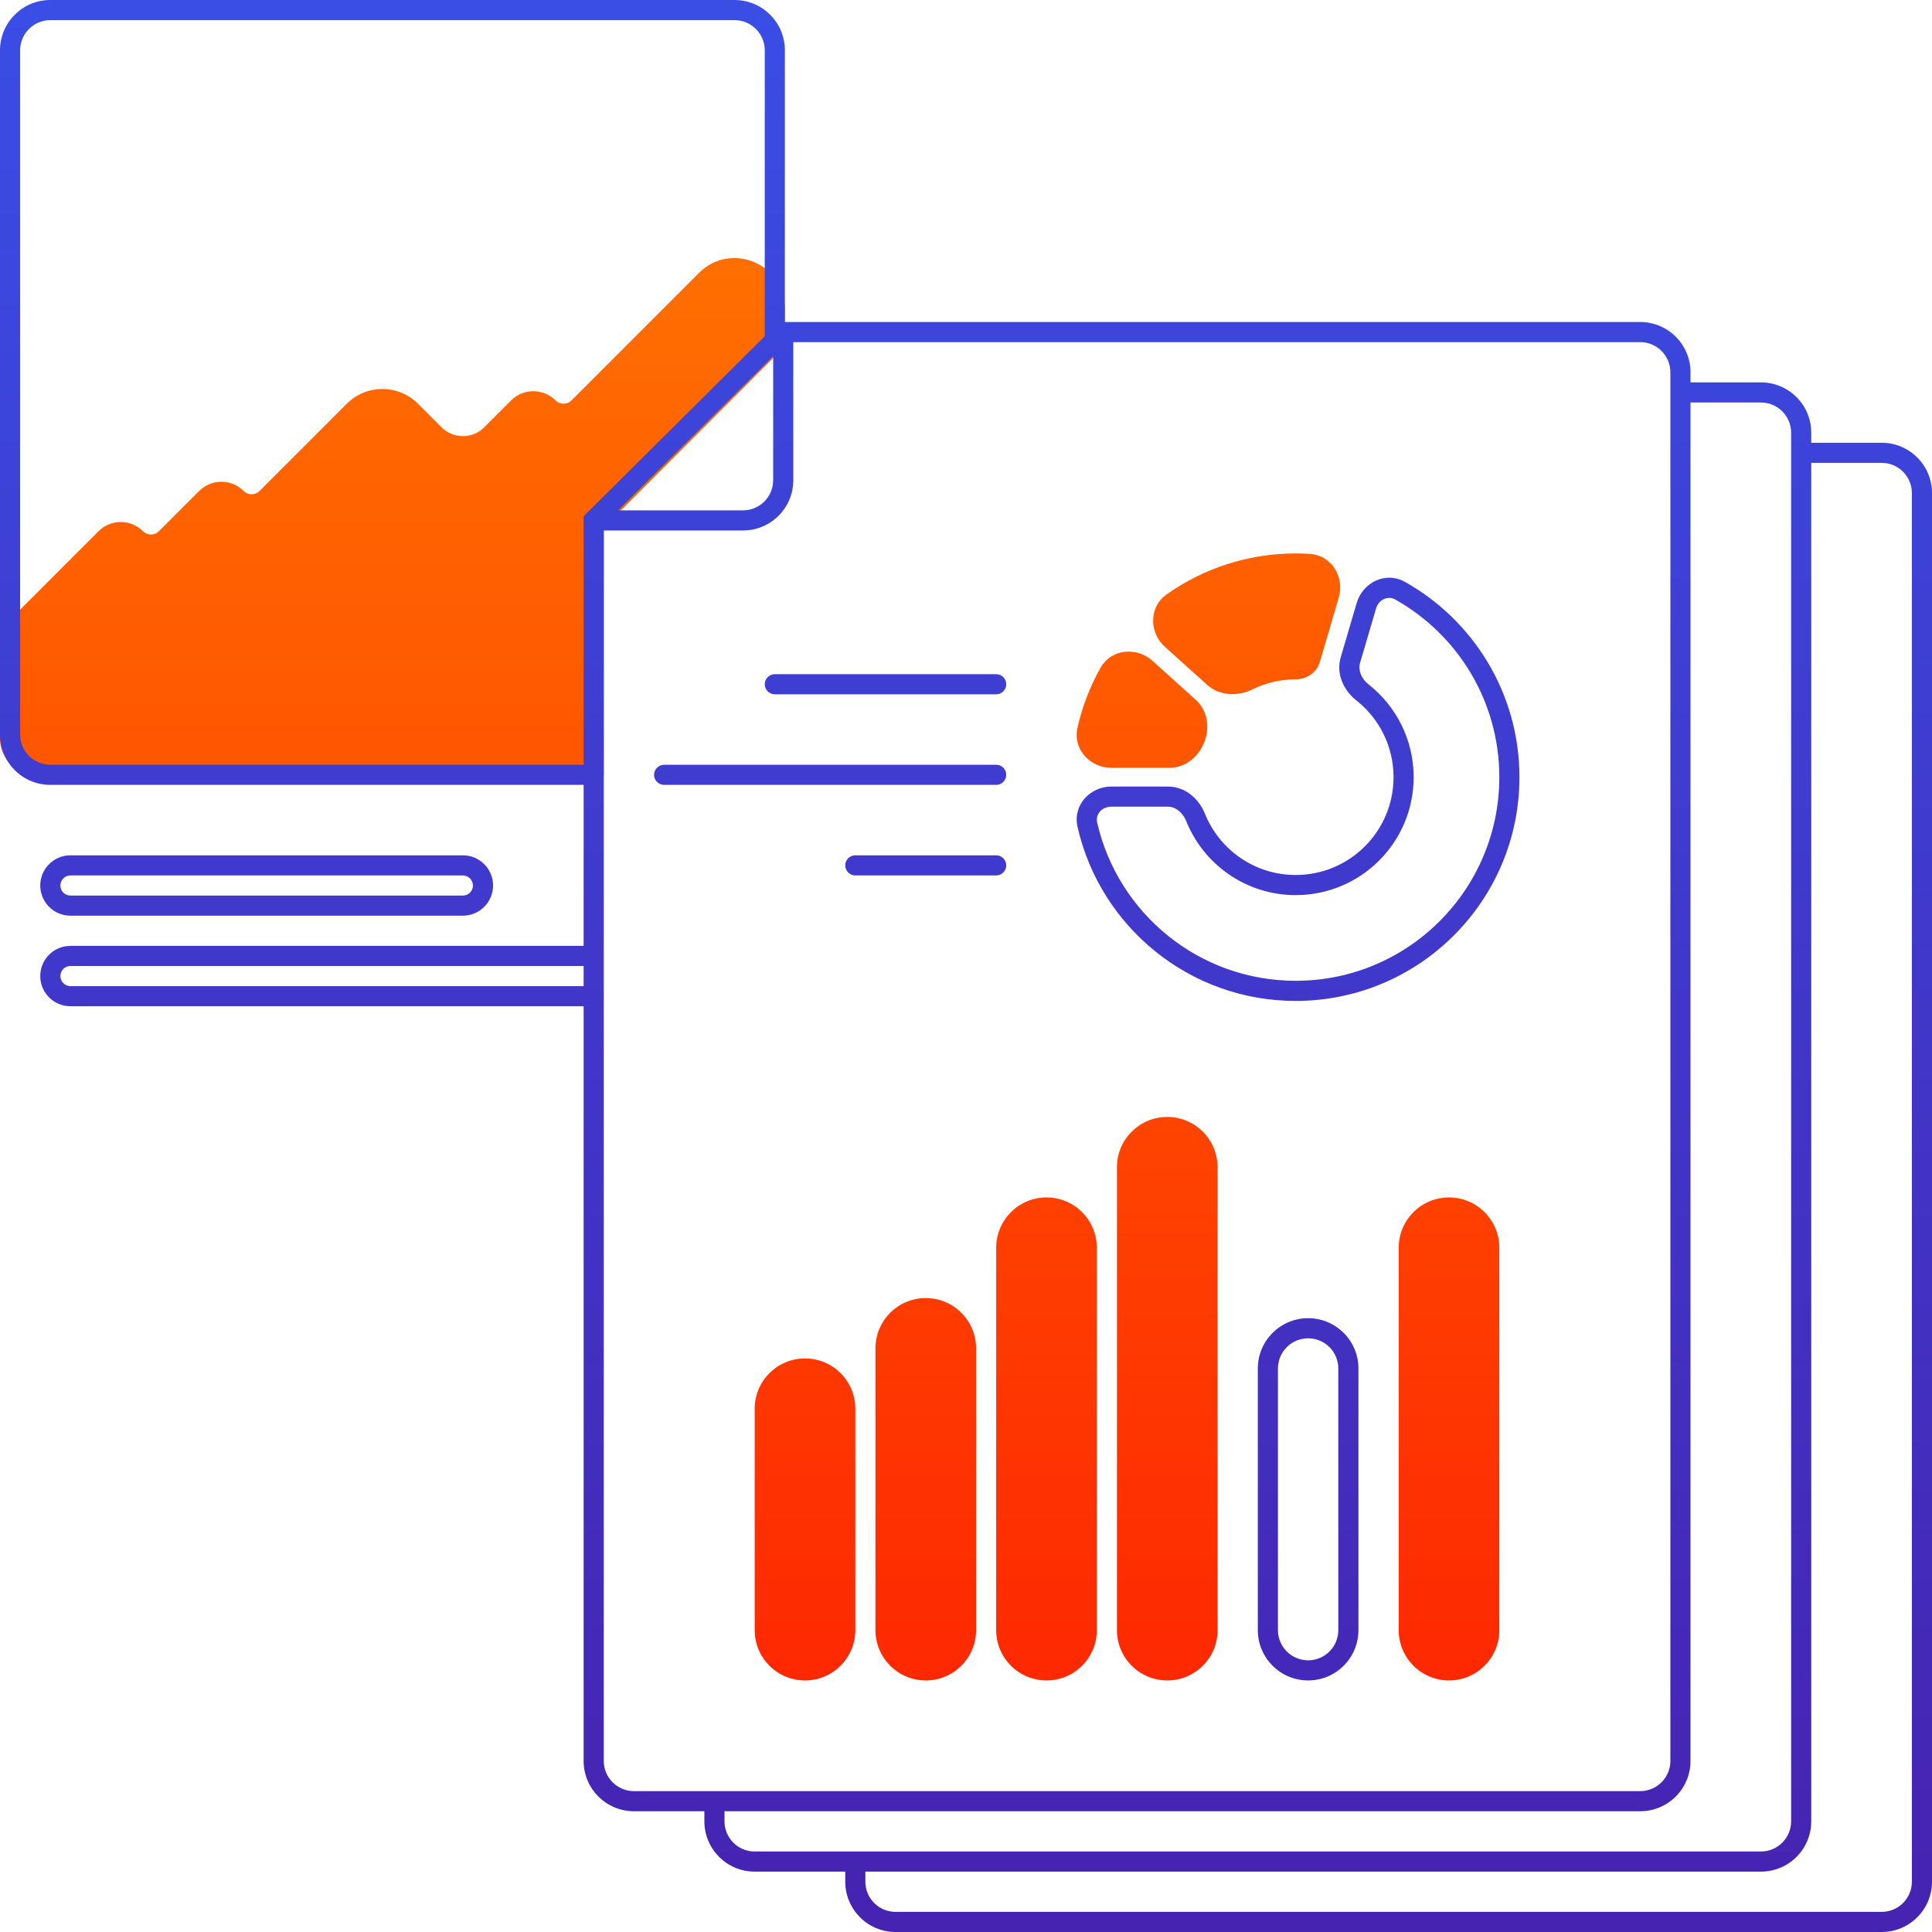 <?xml version="1.0" encoding="UTF-8"?> <svg xmlns="http://www.w3.org/2000/svg" width="96" height="96" viewBox="0 0 96 96" fill="none"> <path d="M5.25 26.75L1.086 30.914C0.711 31.289 0.5 31.798 0.5 32.328V36.691C0.5 36.894 0.547 37.094 0.638 37.276C0.86 37.72 1.313 38 1.809 38H29.5V26L38.5 17V15.328C38.5 13.546 36.346 12.654 35.086 13.914L28.75 20.25C28.336 20.664 27.664 20.664 27.25 20.25C26.836 19.836 26.164 19.836 25.75 20.25L24.414 21.586C23.633 22.367 22.367 22.367 21.586 21.586L20.414 20.414C19.633 19.633 18.367 19.633 17.586 20.414L13.25 24.75C12.836 25.164 12.164 25.164 11.75 24.75C11.336 24.336 10.664 24.336 10.25 24.75L8.25 26.75C7.836 27.164 7.164 27.164 6.75 26.75C6.336 26.336 5.664 26.336 5.25 26.75Z" fill="url(#paint0_linear)"></path> <path d="M38 70C38 68.895 38.895 68 40 68C41.105 68 42 68.895 42 70V81C42 82.105 41.105 83 40 83C38.895 83 38 82.105 38 81V70Z" fill="url(#paint1_linear)"></path> <path d="M44 67C44 65.895 44.895 65 46 65C47.105 65 48 65.895 48 67V81C48 82.105 47.105 83 46 83C44.895 83 44 82.105 44 81V67Z" fill="url(#paint2_linear)"></path> <path d="M50 62C50 60.895 50.895 60 52 60C53.105 60 54 60.895 54 62V81C54 82.105 53.105 83 52 83C50.895 83 50 82.105 50 81V62Z" fill="url(#paint3_linear)"></path> <path d="M56 58C56 56.895 56.895 56 58 56C59.105 56 60 56.895 60 58V81C60 82.105 59.105 83 58 83C56.895 83 56 82.105 56 81V58Z" fill="url(#paint4_linear)"></path> <path d="M70 62C70 60.895 70.895 60 72 60C73.105 60 74 60.895 74 62V81C74 82.105 73.105 83 72 83C70.895 83 70 82.105 70 81V62Z" fill="url(#paint5_linear)"></path> <path d="M54.028 36.262C53.861 36.999 54.461 37.652 55.217 37.652H58.114C58.69 37.652 59.172 37.225 59.38 36.688C59.587 36.151 59.506 35.526 59.078 35.141L56.925 33.203C56.363 32.697 55.48 32.781 55.111 33.441C54.623 34.313 54.255 35.261 54.028 36.262Z" fill="url(#paint6_linear)"></path> <path d="M58.217 31.769C57.655 31.263 57.646 30.376 58.264 29.94C59.993 28.718 62.104 28 64.383 28C64.604 28 64.824 28.007 65.042 28.02C65.798 28.066 66.257 28.826 66.043 29.553L65.104 32.745C65.012 33.058 64.709 33.256 64.383 33.256C63.534 33.256 62.731 33.453 62.018 33.805C61.46 34.079 60.773 34.07 60.311 33.654L58.217 31.769Z" fill="url(#paint7_linear)"></path> <path d="M1.086 30.914L1.439 31.268L1.439 31.268L1.086 30.914ZM5.25 26.75L4.896 26.396L5.25 26.75ZM8.25 26.75L8.604 27.103L8.604 27.103L8.25 26.75ZM10.25 24.75L10.604 25.103L10.604 25.103L10.25 24.75ZM13.25 24.75L13.604 25.103L13.604 25.103L13.25 24.75ZM17.586 20.414L17.232 20.061L17.232 20.061L17.586 20.414ZM20.414 20.414L20.768 20.061L20.768 20.061L20.414 20.414ZM21.586 21.586L21.232 21.939L21.232 21.939L21.586 21.586ZM24.414 21.586L24.061 21.232L24.061 21.232L24.414 21.586ZM28.75 20.25L29.104 20.603L29.104 20.603L28.75 20.25ZM35.086 13.914L34.732 13.56L34.732 13.56L35.086 13.914ZM0.638 37.276L0.191 37.5L0.191 37.5L0.638 37.276ZM38.5 17L38.854 17.354L39 17.207V17H38.5ZM29.5 26L29.146 25.646L29 25.793V26H29.5ZM29.5 38V38.5H30V38H29.5ZM54.028 36.262L54.516 36.372L54.516 36.372L54.028 36.262ZM59.38 36.688L59.846 36.868L59.846 36.868L59.38 36.688ZM59.078 35.141L58.744 35.513L58.744 35.513L59.078 35.141ZM56.925 33.203L57.26 32.832L57.26 32.832L56.925 33.203ZM55.111 33.441L55.547 33.685L55.547 33.685L55.111 33.441ZM58.217 31.769L57.883 32.141L57.883 32.141L58.217 31.769ZM58.264 29.94L58.552 30.348L58.552 30.348L58.264 29.94ZM65.042 28.02L65.073 27.521L65.042 28.02ZM66.043 29.553L65.563 29.412L65.563 29.412L66.043 29.553ZM65.104 32.745L64.624 32.604L64.624 32.604L65.104 32.745ZM62.018 33.805L62.239 34.253L62.018 33.805ZM60.311 33.654L59.977 34.025L59.977 34.025L60.311 33.654ZM1.439 31.268L5.604 27.103L4.896 26.396L0.732 30.561L1.439 31.268ZM8.604 27.103L10.604 25.103L9.896 24.396L7.896 26.396L8.604 27.103ZM13.604 25.103L17.939 20.768L17.232 20.061L12.896 24.396L13.604 25.103ZM20.061 20.768L21.232 21.939L21.939 21.232L20.768 20.061L20.061 20.768ZM24.768 21.939L26.104 20.603L25.396 19.896L24.061 21.232L24.768 21.939ZM29.104 20.603L35.439 14.268L34.732 13.56L28.396 19.896L29.104 20.603ZM1 36.691V32.328H0V36.691H1ZM1.085 37.053C1.029 36.94 1 36.816 1 36.691H0C0 36.972 0.065 37.249 0.191 37.5L1.085 37.053ZM1.809 37.5C1.503 37.5 1.222 37.327 1.085 37.053L0.191 37.5C0.497 38.113 1.124 38.5 1.809 38.5V37.5ZM35.439 14.268C36.384 13.323 38 13.992 38 15.328H39C39 13.101 36.307 11.986 34.732 13.56L35.439 14.268ZM26.896 20.603C27.506 21.213 28.494 21.213 29.104 20.603L28.396 19.896C28.177 20.115 27.823 20.115 27.604 19.896L26.896 20.603ZM26.104 20.603C26.323 20.384 26.677 20.384 26.896 20.603L27.604 19.896C26.994 19.287 26.006 19.287 25.396 19.896L26.104 20.603ZM21.232 21.939C22.209 22.916 23.791 22.916 24.768 21.939L24.061 21.232C23.475 21.818 22.525 21.818 21.939 21.232L21.232 21.939ZM17.939 20.768C18.525 20.182 19.475 20.182 20.061 20.768L20.768 20.061C19.791 19.084 18.209 19.084 17.232 20.061L17.939 20.768ZM11.396 25.103C12.006 25.713 12.994 25.713 13.604 25.103L12.896 24.396C12.678 24.615 12.322 24.615 12.104 24.396L11.396 25.103ZM10.604 25.103C10.822 24.884 11.178 24.884 11.396 25.103L12.104 24.396C11.494 23.787 10.506 23.787 9.896 24.396L10.604 25.103ZM6.396 27.103C7.006 27.713 7.994 27.713 8.604 27.103L7.896 26.396C7.678 26.615 7.322 26.615 7.104 26.396L6.396 27.103ZM5.604 27.103C5.822 26.884 6.178 26.884 6.396 27.103L7.104 26.396C6.494 25.787 5.506 25.787 4.896 26.396L5.604 27.103ZM0.732 30.561C0.263 31.029 0 31.665 0 32.328H1C1 31.93 1.158 31.549 1.439 31.268L0.732 30.561ZM38 15.328V17H39V15.328H38ZM38.146 16.646L29.146 25.646L29.854 26.354L38.854 17.354L38.146 16.646ZM29.5 37.5H1.809V38.5H29.5V37.5ZM29 26V38H30V26H29ZM38.5 70C38.5 69.172 39.172 68.5 40 68.5V67.5C38.619 67.5 37.5 68.619 37.5 70H38.5ZM40 68.5C40.828 68.5 41.5 69.172 41.5 70H42.5C42.5 68.619 41.381 67.5 40 67.5V68.5ZM41.5 70V81H42.5V70H41.5ZM41.5 81C41.5 81.828 40.828 82.5 40 82.5V83.5C41.381 83.5 42.5 82.381 42.5 81H41.5ZM40 82.5C39.172 82.5 38.5 81.828 38.5 81H37.5C37.5 82.381 38.619 83.5 40 83.5V82.5ZM38.5 81V70H37.5V81H38.5ZM44.5 67C44.5 66.172 45.172 65.5 46 65.5V64.5C44.619 64.5 43.5 65.619 43.5 67H44.5ZM46 65.5C46.828 65.5 47.5 66.172 47.5 67H48.5C48.5 65.619 47.381 64.5 46 64.5V65.5ZM47.5 67V81H48.5V67H47.5ZM47.5 81C47.5 81.828 46.828 82.5 46 82.5V83.5C47.381 83.5 48.5 82.381 48.5 81H47.5ZM46 82.5C45.172 82.5 44.5 81.828 44.5 81H43.5C43.5 82.381 44.619 83.5 46 83.5V82.5ZM44.5 81V67H43.5V81H44.5ZM50.5 62C50.5 61.172 51.172 60.5 52 60.5V59.5C50.619 59.5 49.5 60.619 49.5 62H50.5ZM52 60.5C52.828 60.5 53.5 61.172 53.5 62H54.5C54.5 60.619 53.381 59.5 52 59.5V60.5ZM53.5 62V81H54.5V62H53.5ZM53.5 81C53.5 81.828 52.828 82.5 52 82.5V83.5C53.381 83.5 54.5 82.381 54.5 81H53.5ZM52 82.5C51.172 82.5 50.5 81.828 50.5 81H49.5C49.5 82.381 50.619 83.5 52 83.5V82.5ZM50.5 81V62H49.5V81H50.5ZM56.5 58C56.5 57.172 57.172 56.5 58 56.5V55.5C56.619 55.5 55.5 56.619 55.5 58H56.5ZM58 56.5C58.828 56.5 59.5 57.172 59.5 58H60.5C60.5 56.619 59.381 55.5 58 55.5V56.5ZM59.5 58V81H60.5V58H59.5ZM59.5 81C59.5 81.828 58.828 82.5 58 82.5V83.5C59.381 83.5 60.5 82.381 60.5 81H59.5ZM58 82.5C57.172 82.5 56.5 81.828 56.5 81H55.5C55.5 82.381 56.619 83.5 58 83.5V82.5ZM56.5 81V58H55.5V81H56.5ZM70.5 62C70.5 61.172 71.172 60.5 72 60.5V59.5C70.619 59.5 69.5 60.619 69.5 62H70.5ZM72 60.5C72.828 60.5 73.5 61.172 73.5 62H74.5C74.5 60.619 73.381 59.5 72 59.5V60.5ZM73.5 62V81H74.5V62H73.5ZM73.5 81C73.5 81.828 72.828 82.5 72 82.5V83.5C73.381 83.5 74.5 82.381 74.5 81H73.5ZM72 82.5C71.172 82.5 70.5 81.828 70.5 81H69.5C69.5 82.381 70.619 83.5 72 83.5V82.5ZM70.5 81V62H69.5V81H70.5ZM53.541 36.151C53.292 37.248 54.19 38.152 55.217 38.152V37.152C54.732 37.152 54.43 36.751 54.516 36.372L53.541 36.151ZM55.217 38.152H58.114V37.152H55.217V38.152ZM58.114 38.152C58.951 38.152 59.586 37.541 59.846 36.868L58.913 36.508C58.759 36.908 58.429 37.152 58.114 37.152V38.152ZM59.846 36.868C60.11 36.185 60.029 35.325 59.413 34.77L58.744 35.513C58.983 35.728 59.064 36.116 58.913 36.508L59.846 36.868ZM59.413 34.77L57.26 32.832L56.59 33.575L58.744 35.513L59.413 34.77ZM57.26 32.832C56.495 32.144 55.224 32.216 54.675 33.197L55.547 33.685C55.737 33.346 56.23 33.251 56.59 33.575L57.26 32.832ZM54.675 33.197C54.164 34.11 53.778 35.102 53.541 36.151L54.516 36.372C54.732 35.419 55.083 34.516 55.547 33.685L54.675 33.197ZM58.552 31.398C58.191 31.073 58.235 30.572 58.552 30.348L57.975 29.531C57.057 30.18 57.118 31.453 57.883 32.141L58.552 31.398ZM58.552 30.348C60.2 29.184 62.211 28.5 64.383 28.5V27.5C61.998 27.5 59.786 28.252 57.975 29.531L58.552 30.348ZM64.383 28.5C64.594 28.5 64.804 28.506 65.012 28.519L65.073 27.521C64.845 27.507 64.615 27.5 64.383 27.5V28.5ZM65.012 28.519C65.4 28.543 65.7 28.946 65.563 29.412L66.522 29.694C66.813 28.707 66.197 27.59 65.073 27.521L65.012 28.519ZM65.563 29.412L64.624 32.604L65.584 32.886L66.522 29.694L65.563 29.412ZM64.624 32.604C64.603 32.676 64.519 32.756 64.383 32.756V33.756C64.9 33.756 65.421 33.44 65.584 32.886L64.624 32.604ZM64.383 32.756C63.456 32.756 62.578 32.972 61.797 33.356L62.239 34.253C62.885 33.935 63.612 33.756 64.383 33.756V32.756ZM61.797 33.356C61.369 33.567 60.916 33.525 60.645 33.282L59.977 34.025C60.631 34.614 61.552 34.592 62.239 34.253L61.797 33.356ZM60.645 33.282L58.552 31.398L57.883 32.141L59.977 34.025L60.645 33.282Z" fill="url(#paint8_linear)"></path> <path d="M29.5 48C29.776 48 30 47.776 30 47.5C30 47.224 29.776 47 29.5 47V48ZM29.5 50C29.776 50 30 49.776 30 49.5C30 49.224 29.776 49 29.5 49V50ZM29.5 25.859L29.148 25.504L29 25.651V25.859H29.5ZM38.919 16.5V16H38.712L38.566 16.145L38.919 16.5ZM59.406 40.613L59.87 40.427L59.406 40.613ZM67.1 32.801L66.62 32.66L66.62 32.66L67.1 32.801ZM67.699 34.405L67.39 34.798L67.39 34.798L67.699 34.405ZM54.028 40.973L53.541 41.084L53.541 41.084L54.028 40.973ZM67.895 30.097L68.375 30.238L68.375 30.238L67.895 30.097ZM69.566 29.349L69.321 29.785L69.566 29.349ZM49.5 34.5C49.776 34.5 50 34.276 50 34C50 33.724 49.776 33.5 49.5 33.5V34.5ZM38.5 33.5C38.224 33.5 38 33.724 38 34C38 34.276 38.224 34.5 38.5 34.5V33.5ZM49.5 39C49.776 39 50 38.776 50 38.5C50 38.224 49.776 38 49.5 38V39ZM33 38C32.724 38 32.5 38.224 32.5 38.5C32.5 38.776 32.724 39 33 39V38ZM49.5 43.5C49.776 43.5 50 43.276 50 43C50 42.724 49.776 42.5 49.5 42.5V43.5ZM42.5 42.5C42.224 42.5 42 42.724 42 43C42 43.276 42.224 43.5 42.5 43.5V42.5ZM44.5 96H93.5V95H44.5V96ZM96 93.5V24.5H95V93.5H96ZM42 92.5V93.5H43V92.5H42ZM93.5 22H89.5V23H93.5V22ZM93.5 96C94.881 96 96 94.881 96 93.5H95C95 94.328 94.328 95 93.5 95V96ZM44.5 95C43.672 95 43 94.328 43 93.5H42C42 94.881 43.119 96 44.5 96V95ZM96 24.5C96 23.119 94.881 22 93.5 22V23C94.328 23 95 23.672 95 24.5H96ZM37.5 93H87.5V92H37.5V93ZM90 90.5V21.5H89V90.5H90ZM35 89.5V90.5H36V89.5H35ZM87.5 19H83.5V20H87.5V19ZM87.5 93C88.881 93 90 91.881 90 90.5H89C89 91.328 88.328 92 87.5 92V93ZM37.5 92C36.672 92 36 91.328 36 90.5H35C35 91.881 36.119 93 37.5 93V92ZM90 21.5C90 20.119 88.881 19 87.5 19V20C88.328 20 89 20.672 89 21.5H90ZM23 42.5H3.5V43.5H23V42.5ZM3.5 45.5H23V44.5H3.5V45.5ZM29.5 47H3.5V48H29.5V47ZM3.5 50H29.5V49H3.5V50ZM2 48.5C2 49.328 2.672 50 3.5 50V49C3.224 49 3 48.776 3 48.5H2ZM3.5 47C2.672 47 2 47.672 2 48.5H3C3 48.224 3.224 48 3.5 48V47ZM23 45.5C23.828 45.5 24.5 44.828 24.5 44H23.5C23.5 44.276 23.276 44.5 23 44.5V45.5ZM2 44C2 44.828 2.672 45.5 3.5 45.5V44.5C3.224 44.5 3 44.276 3 44H2ZM3.5 42.5C2.672 42.5 2 43.172 2 44H3C3 43.724 3.224 43.5 3.5 43.5V42.5ZM23 43.5C23.276 43.5 23.5 43.724 23.5 44H24.5C24.5 43.172 23.828 42.5 23 42.5V43.5ZM2.5 1H36.5V0H2.5V1ZM1 36.5V2.5H0V36.5H1ZM2.5 38C1.672 38 1 37.328 1 36.5H0C0 37.881 1.119 39 2.5 39V38ZM36.5 1C37.328 1 38 1.672 38 2.5H39C39 1.119 37.881 0 36.5 0V1ZM2.5 0C1.119 0 0 1.119 0 2.5H1C1 1.672 1.672 1 2.5 1V0ZM29.5 38H2.5V39H29.5V38ZM38 2.5V17H39V2.5H38ZM31.5 90H81.5V89H31.5V90ZM84 87.5V18.5H83V87.5H84ZM36.919 25.359H29.5V26.359H36.919V25.359ZM29 25.859V87.5H30V25.859H29ZM81.5 16H38.919V17H81.5V16ZM38.419 16.5V23.859H39.419V16.5H38.419ZM29.852 26.214L39.271 16.855L38.566 16.145L29.148 25.504L29.852 26.214ZM81.5 90C82.881 90 84 88.881 84 87.5H83C83 88.328 82.328 89 81.5 89V90ZM31.5 89C30.672 89 30 88.328 30 87.5H29C29 88.881 30.119 90 31.5 90V89ZM36.919 26.359C38.299 26.359 39.419 25.24 39.419 23.859H38.419C38.419 24.687 37.747 25.359 36.919 25.359V26.359ZM84 18.5C84 17.119 82.881 16 81.5 16V17C82.328 17 83 17.672 83 18.5H84ZM66.5 68V81H67.5V68H66.5ZM63.5 81V68H62.5V81H63.5ZM65 82.5C64.172 82.5 63.5 81.828 63.5 81H62.5C62.5 82.381 63.619 83.5 65 83.5V82.5ZM66.5 81C66.5 81.828 65.828 82.5 65 82.5V83.5C66.381 83.5 67.5 82.381 67.5 81H66.5ZM65 66.5C65.828 66.5 66.5 67.172 66.5 68H67.5C67.5 66.619 66.381 65.5 65 65.5V66.5ZM65 65.5C63.619 65.5 62.5 66.619 62.5 68H63.5C63.5 67.172 64.172 66.5 65 66.5V65.5ZM67.415 29.956L66.62 32.66L67.579 32.943L68.375 30.238L67.415 29.956ZM70.244 38.618C70.244 36.749 69.369 35.085 68.009 34.013L67.39 34.798C68.52 35.689 69.244 37.069 69.244 38.618H70.244ZM64.383 44.478C67.62 44.478 70.244 41.855 70.244 38.618H69.244C69.244 41.302 67.067 43.478 64.383 43.478V44.478ZM58.942 40.799C59.807 42.955 61.916 44.478 64.383 44.478V43.478C62.339 43.478 60.588 42.216 59.87 40.427L58.942 40.799ZM58.035 39.083H55.217V40.083H58.035V39.083ZM64.383 48.735C59.568 48.735 55.537 45.37 54.516 40.863L53.541 41.084C54.662 46.036 59.09 49.735 64.383 49.735V48.735ZM74.5 38.618C74.5 44.205 69.97 48.735 64.383 48.735V49.735C70.523 49.735 75.5 44.757 75.5 38.618H74.5ZM69.321 29.785C72.412 31.518 74.5 34.824 74.5 38.618H75.5C75.5 34.448 73.204 30.815 69.81 28.913L69.321 29.785ZM59.87 40.427C59.585 39.716 58.915 39.083 58.035 39.083V40.083C58.398 40.083 58.764 40.356 58.942 40.799L59.87 40.427ZM66.62 32.66C66.372 33.504 66.788 34.324 67.39 34.798L68.009 34.013C67.635 33.718 67.477 33.291 67.579 32.943L66.62 32.66ZM55.217 39.083C54.189 39.083 53.292 39.987 53.541 41.084L54.516 40.863C54.43 40.484 54.733 40.083 55.217 40.083V39.083ZM68.375 30.238C68.512 29.772 68.982 29.596 69.321 29.785L69.81 28.913C68.828 28.363 67.706 28.969 67.415 29.956L68.375 30.238ZM49.5 33.5H38.5V34.5H49.5V33.5ZM49.5 38H33V39H49.5V38ZM49.5 42.5H42.5V43.5H49.5V42.5Z" fill="url(#paint9_linear)"></path> <defs> <linearGradient id="paint0_linear" x1="37.25" y1="13.324" x2="37.25" y2="83" gradientUnits="userSpaceOnUse"> <stop stop-color="#FF6E01"></stop> <stop offset="1" stop-color="#FE2901"></stop> </linearGradient> <linearGradient id="paint1_linear" x1="37.25" y1="13.324" x2="37.25" y2="83" gradientUnits="userSpaceOnUse"> <stop stop-color="#FF6E01"></stop> <stop offset="1" stop-color="#FE2901"></stop> </linearGradient> <linearGradient id="paint2_linear" x1="37.25" y1="13.324" x2="37.25" y2="83" gradientUnits="userSpaceOnUse"> <stop stop-color="#FF6E01"></stop> <stop offset="1" stop-color="#FE2901"></stop> </linearGradient> <linearGradient id="paint3_linear" x1="37.25" y1="13.324" x2="37.25" y2="83" gradientUnits="userSpaceOnUse"> <stop stop-color="#FF6E01"></stop> <stop offset="1" stop-color="#FE2901"></stop> </linearGradient> <linearGradient id="paint4_linear" x1="37.25" y1="13.324" x2="37.25" y2="83" gradientUnits="userSpaceOnUse"> <stop stop-color="#FF6E01"></stop> <stop offset="1" stop-color="#FE2901"></stop> </linearGradient> <linearGradient id="paint5_linear" x1="37.25" y1="13.324" x2="37.25" y2="83" gradientUnits="userSpaceOnUse"> <stop stop-color="#FF6E01"></stop> <stop offset="1" stop-color="#FE2901"></stop> </linearGradient> <linearGradient id="paint6_linear" x1="37.25" y1="13.324" x2="37.25" y2="83" gradientUnits="userSpaceOnUse"> <stop stop-color="#FF6E01"></stop> <stop offset="1" stop-color="#FE2901"></stop> </linearGradient> <linearGradient id="paint7_linear" x1="37.25" y1="13.324" x2="37.25" y2="83" gradientUnits="userSpaceOnUse"> <stop stop-color="#FF6E01"></stop> <stop offset="1" stop-color="#FE2901"></stop> </linearGradient> <linearGradient id="paint8_linear" x1="37.25" y1="13.324" x2="37.25" y2="83" gradientUnits="userSpaceOnUse"> <stop stop-color="#FF6E01"></stop> <stop offset="1" stop-color="#FE2901"></stop> </linearGradient> <linearGradient id="paint9_linear" x1="48" y1="0.5" x2="48" y2="95.5" gradientUnits="userSpaceOnUse"> <stop stop-color="#3A4DE4"></stop> <stop offset="1" stop-color="#4623B1"></stop> </linearGradient> </defs> </svg> 